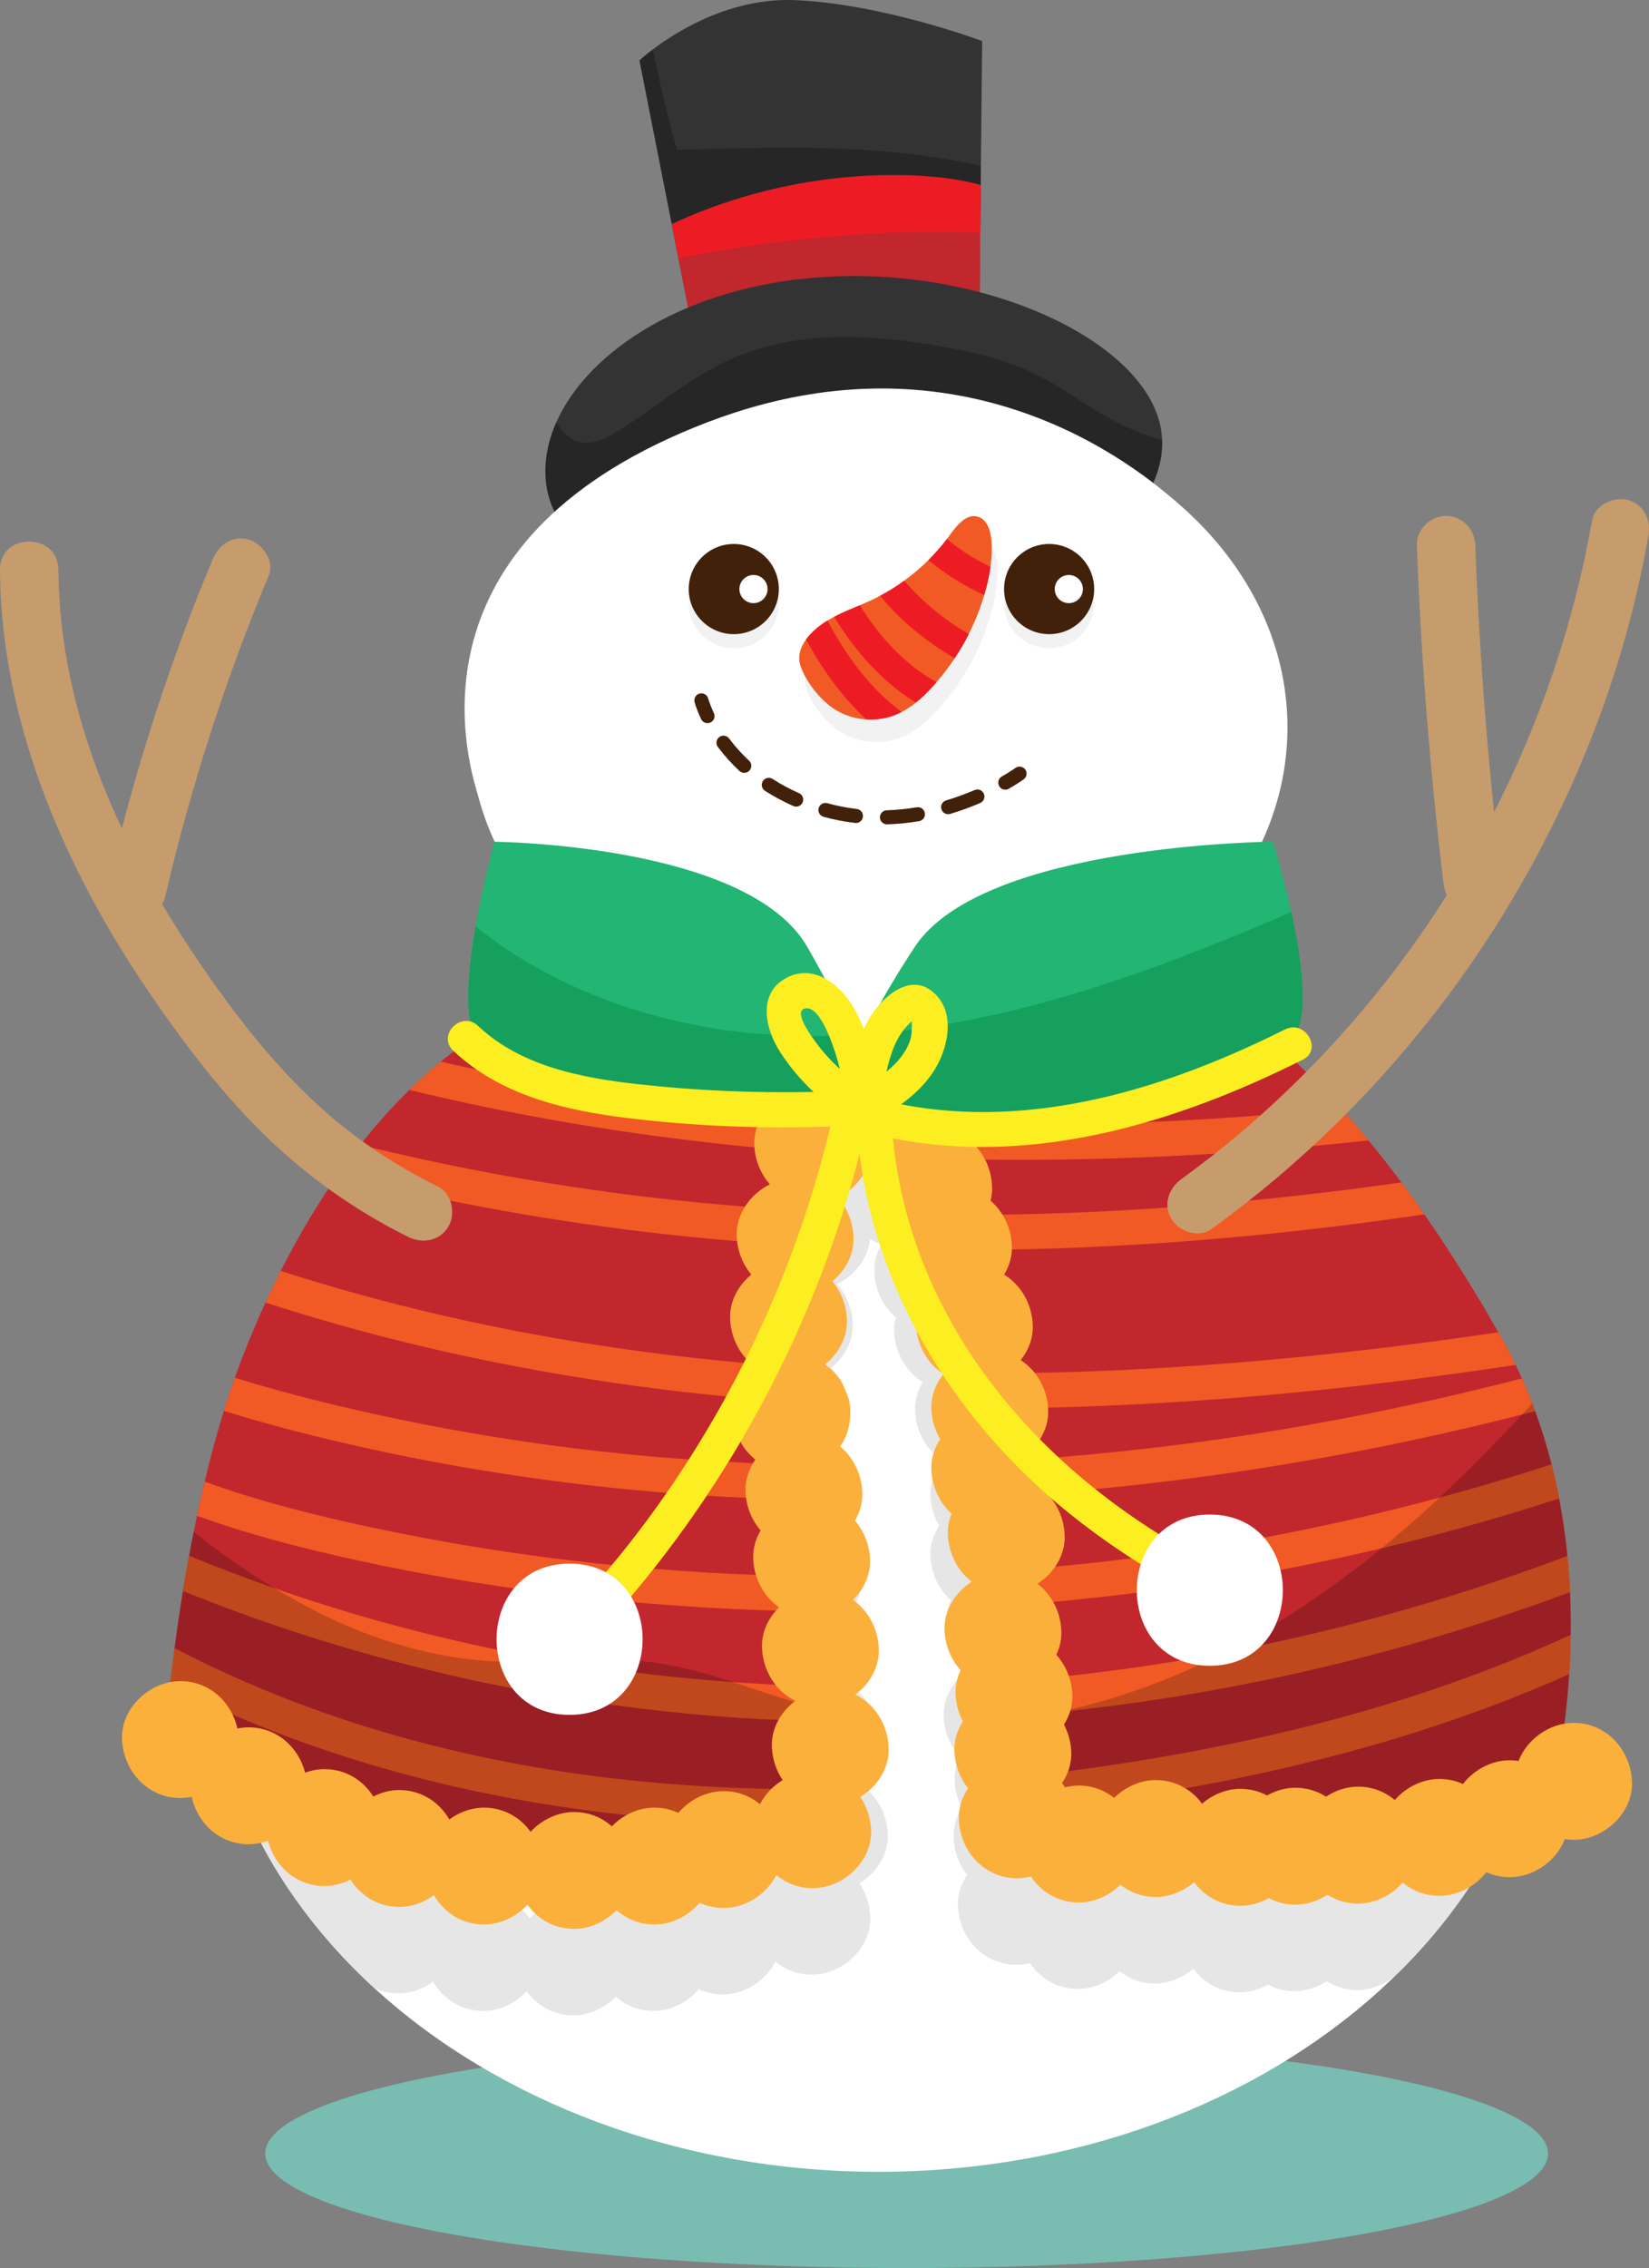 <?xml version="1.0" encoding="UTF-8"?><svg xmlns="http://www.w3.org/2000/svg" viewBox="0 0 566.96 779.25"><rect x="0" y="0" width="566.96" height="779.25" fill="#808080" stroke="none"/><defs><style>.d{fill:#fff;}.e{fill:#c1272d;}.f{fill:#f15a24;}.g{opacity:.2;}.h{fill:#15a05d;}.i{fill:#79bcb2;}.j{fill:#333;}.k{fill:#c69c6d;}.l{fill:#e6e6e6;}.m{fill:#42210b;}.n{fill:#1a1a1a;opacity:.5;}.o{fill:#22b573;}.p{fill:#ed1c24;}.q{fill:#fbb03b;}.r{fill:#f2f2f2;}.s{fill:#fcee21;}</style></defs><g id="a"/><g id="b"><g id="c"><g><ellipse class="i" cx="311.72" cy="739.89" rx="220.52" ry="39.36"/><g><g><path class="j" d="M337.68,14.1l-.43,42.89-.07,6.56-.69,67.46-94.11,3.85-11.42-57.88-11.09-56.23s1.63-1.53,4.56-3.75C232.67,10.76,251.28-.96,273.65,.06c30.34,1.38,64.03,14.04,64.03,14.04Z"/><path class="n" d="M337.25,56.99l-.07,6.56-.69,67.46-94.11,3.85-11.42-57.88-11.09-56.23s1.63-1.53,4.56-3.75c2.43,11.57,5.17,23.04,8.27,34.43,24.42-.54,49.05-1.53,73.36,.77,10.47,.98,20.91,2.52,31.18,4.78Z"/><path class="p" d="M337.18,63.55l-.17,16.53-.4,39.33-.12,11.6-94.11,3.85-.65-3.3-8.45-42.83-2.32-11.75c14.77-6.87,30.53-11.69,46.58-14.37,11.22-1.88,22.64-2.7,34.03-2.41,8.44,.22,16.91,1.03,25.07,3.2,.18,.04,.36,.1,.54,.15Z"/><path class="e" d="M337.01,80.08l-.4,39.33c-15.13,3.45-30.5,5.78-45.85,8.09-11.64,1.75-23.3,3.52-35.07,4.1-4.62,.23-9.31,.26-13.97-.04l-8.45-42.83c10.22-2.21,20.6-3.83,30.99-5.16,19.26-2.44,38.68-3.92,58.11-3.99,4.87-.01,9.78,.07,14.64,.5Z"/><path class="j" d="M399.55,151.2c1.03,30.75-44.36,58.62-102.24,62.48-58.51,3.9-107.63-18.19-109.71-49.34-.43-6.47,.88-13.06,3.78-19.47,10.98-24.52,44.78-46.55,91.14-49.66,58.51-3.9,114.9,23.83,116.98,54.98,.01,.34,.04,.68,.06,1.01Z"/><path class="n" d="M399.55,151.2c1.03,30.75-44.36,58.62-102.24,62.48-58.51,3.9-107.63-18.19-109.71-49.34-.43-6.47,.88-13.06,3.78-19.47,1.53,3.24,4.16,6.01,7.6,6.91,4.62,1.2,9.38-1.16,13.44-3.67,13-8,24.66-18.31,38.57-24.6,22.22-10.02,47.84-8.76,71.86-4.63,11.31,1.94,22.63,4.51,32.94,9.54,10.3,5.02,19.35,12.37,29.65,17.39,4.54,2.21,9.28,3.94,14.11,5.39Z"/></g><g><path class="d" d="M442.65,249.89c0,1.46-.02,2.92-.1,4.37-1.33,28.21-15.52,53.76-37.99,72.98,0,0,0,0,0,0-5.36,4.6-11.19,8.83-17.43,12.64-23.63,14.46-53.14,23.05-85.14,23.05-21.78,0-42.4-3.98-60.81-11.08h-.02c-8.59-3.32-16.69-7.31-24.2-11.9-26.34-16.09-45.41-39.47-52.55-66.4-1.92-7.2-26.78-77.93,61.3-120.9,5.35-2.61,11.12-5.12,17.33-7.5,3.09-1.19,6.15-2.27,9.17-3.26,7.91-2.59,15.58-4.51,22.98-5.85,8.35-1.53,16.37-2.31,24.04-2.51,8.35-.22,16.29,.27,23.79,1.29,10.72,1.45,20.53,3.98,29.35,7.09,28.17,9.9,46.29,25.59,51.87,30.33,23.83,20.24,38.42,47.57,38.42,77.64Z"/><path class="d" d="M532.39,561c0,26.48-6.92,51.66-19.37,74.43-8.11,14.82-18.56,28.62-30.98,41.11-.23,.23-.47,.46-.7,.69-.31,.32-.63,.63-.96,.94-2.01,1.98-4.05,3.93-6.15,5.83-42.21,38.15-103.74,62.18-172.26,62.18s-131.06-24.43-173.29-63.14c-11.92-10.92-22.27-22.98-30.76-35.95-5.02-7.67-9.39-15.66-13.05-23.92-8.62-19.44-13.32-40.37-13.32-62.18,0-43.07,13.48-86.3,36.71-123.95,9.45-15.31,20.5-29.71,32.92-42.79,19.51-20.53,42.35-37.84,67.59-50.42,1.41-.71,2.83-1.39,4.25-2.06,1.15-.54,2.31-1.08,3.46-1.61,.15-.06,.32-.14,.47-.2,26.3-11.81,54.99-18.53,85.01-18.53s56.93,6.25,82.57,17.31c.86,.38,1.73,.76,2.59,1.14,7.32,3.27,14.45,6.92,21.38,10.96,.41,.23,.82,.48,1.23,.72,12.43,7.33,24.19,15.82,35.14,25.29,17.36,14.97,32.7,32.39,45.48,51.45,26.49,39.48,42.05,86.02,42.05,132.68Z"/></g><path class="l" d="M513.02,635.43c-8.11,14.82-18.56,28.62-30.98,41.11-.02,0-.02-.02-.04-.03-.22,.25-.43,.49-.66,.72-.31,.32-.63,.63-.96,.94-3.73,3.44-8.68,5.58-13.74,5.58-3.94,0-7.52-1.13-10.53-3.06-3.26,2.16-7.11,3.44-11.01,3.44-3.37,0-6.47-.83-9.18-2.27-2.96,1.68-6.32,2.65-9.72,2.65-6.67,0-12.32-3.23-15.91-8.12-3.66,3.15-8.39,5.09-13.21,5.09s-8.84-1.59-12.15-4.23c-3.78,3.75-8.99,6.12-14.31,6.12-7.03,0-12.92-3.59-16.47-8.93-1.53,.4-3.11,.61-4.7,.61-11.25,0-19.59-9.2-20.08-20.08-.18-3.94,1.04-7.66,3.17-10.81-2.78-3.48-4.47-7.89-4.68-12.62-.17-3.76,.93-7.33,2.88-10.39-1.47-2.79-2.35-5.95-2.5-9.27-.14-2.95,.51-5.77,1.74-8.33-3.27-3.61-5.29-8.41-5.53-13.6-.31-6.92,3.68-13.18,9.33-16.81-4.83-3.7-7.91-9.59-8.2-16.08-.11-2.55,.36-5,1.29-7.27-4.11-3.72-6.68-9.13-6.95-15.03-.18-3.85,.98-7.49,3.01-10.6-1.78-3-2.85-6.51-3.01-10.2-.21-4.51,1.42-8.75,4.15-12.15-5.54-3.6-9.13-9.92-9.45-16.95-.16-3.62,.85-7.05,2.65-10.02-5.76-3.55-9.51-10.01-9.83-17.2-.08-1.74,.11-3.42,.53-5.04-4.33-3.72-7.06-9.29-7.33-15.38-.16-3.53,.8-6.88,2.52-9.8-1.42-.41-2.77-.96-4.03-1.66-.71,6.68-5.33,12.48-11.3,15.45,3.16,3.58,5.11,8.31,5.33,13.4,.27,6.06-2.75,11.6-7.29,15.33,2.97,3.53,4.8,8.11,5.02,13.03,.27,6.17-2.87,11.82-7.56,15.54,1.01,.67,1.95,1.47,2.81,2.39,1.96,1.82,3.34,3.98,4.15,6.46,1.25,2.39,1.83,4.97,1.73,7.74v.38c0,3.62-.92,7.01-2.74,10.14-.27,.34-.53,.68-.8,1.03,4.54,3.71,7.42,9.42,7.7,15.67,.15,3.53-.81,6.9-2.55,9.83,3.07,3.56,4.96,8.22,5.19,13.22,.24,5.4-2.13,10.39-5.86,14.05,5.21,3.66,8.58,9.78,8.89,16.57,.28,6.39-3.09,12.21-8.06,15.93,6.67,3.28,11.1,10.25,11.46,18.1,.32,7.09-3.87,13.49-9.74,17.07,2.18,3.24,3.51,7.13,3.7,11.28,.49,10.85-9.58,20.08-20.08,20.08-4.84,0-9.13-1.7-12.5-4.51-3.38,6.62-10.64,11.31-18.12,11.31-2.99,0-5.77-.65-8.25-1.81-3.83,4.52-9.62,7.48-15.56,7.48-5.08,0-9.55-1.87-12.99-4.92-3.8,3.93-9.14,6.43-14.61,6.43-6.75,0-12.45-3.31-16.03-8.31-3.82,4.14-9.33,6.8-14.96,6.8-7.54,0-13.76-4.13-17.2-10.11-3.45,2.54-7.65,4.06-11.91,4.06-3.01,0-5.82-.67-8.31-1.84-11.92-10.92-22.27-22.98-30.76-35.95-5.02-7.67-9.39-15.66-13.05-23.92,.11,0,.22,0,.33,0,9.66,0,17.18,6.78,19.42,15.59,2.13-.8,4.39-1.23,6.67-1.23,7.24,0,13.26,3.8,16.77,9.41,2.76-1.41,5.83-2.23,8.93-2.23,7.54,0,13.76,4.12,17.2,10.11,3.45-2.54,7.64-4.06,11.91-4.06,6.75,0,12.44,3.31,16.03,8.31,3.82-4.14,9.33-6.8,14.96-6.8,5.08,0,9.55,1.87,12.99,4.92,3.8-3.93,9.14-6.43,14.61-6.43,2.99,0,5.76,.65,8.25,1.81,3.83-4.52,9.62-7.48,15.56-7.48,4.84,0,9.13,1.7,12.5,4.5,1.74-3.4,4.51-6.28,7.79-8.29-2.19-3.24-3.52-7.14-3.7-11.28-.29-6.39,3.08-12.22,8.05-15.93-6.67-3.28-11.1-10.25-11.45-18.1-.25-5.39,2.12-10.38,5.86-14.04-5.22-3.66-8.58-9.79-8.89-16.58-.16-3.53,.81-6.89,2.55-9.82-3.08-3.57-4.96-8.22-5.19-13.23-.18-4.06,1.12-7.9,3.36-11.11-.57-.47-1.12-.97-1.64-1.53-1.96-1.82-3.34-3.97-4.15-6.46-1.25-2.39-1.83-4.97-1.73-7.74v-.38c0-3.63,.92-7.01,2.74-10.14,1.05-1.36,2.1-2.71,3.14-4.06,.54-.54,1.1-1.03,1.68-1.49-5.11-3.66-8.39-9.73-8.69-16.44-.27-6.06,2.75-11.61,7.29-15.33-2.97-3.54-4.8-8.11-5.02-13.03-.35-7.73,4.68-14.65,11.38-17.97-3.16-3.59-5.11-8.31-5.33-13.41-.17-3.74,.92-7.29,2.85-10.34-.55-1.77-.88-3.62-.96-5.54-.48-10.85,9.58-20.08,20.08-20.08,5.68,0,10.61,2.34,14.17,6.05,3.69-3.27,8.51-5.29,13.43-5.29,11.25,0,19.59,9.2,20.08,20.08,.15,3.52-.8,6.87-2.52,9.79,8.4,2.42,14.21,10.28,14.62,19.32,.07,1.73-.12,3.41-.54,5.03,4.33,3.72,7.07,9.29,7.34,15.38,.16,3.61-.85,7.04-2.66,10.01,5.76,3.56,9.52,10.01,9.84,17.21,.2,4.51-1.43,8.75-4.15,12.15,5.54,3.6,9.13,9.92,9.45,16.95,.17,3.85-.99,7.5-3.02,10.6,1.78,3.01,2.85,6.51,3.02,10.2,.11,2.55-.36,5-1.29,7.27,4.11,3.72,6.69,9.13,6.95,15.03,.31,6.92-3.68,13.18-9.33,16.81,4.83,3.7,7.91,9.59,8.2,16.08,.14,2.95-.51,5.77-1.74,8.32,3.26,3.62,5.29,8.42,5.52,13.61,.17,3.76-.93,7.33-2.88,10.38,1.47,2.8,2.35,5.95,2.51,9.28,.18,3.94-1.04,7.66-3.17,10.82,.38,.47,.73,.96,1.06,1.46,1.54-.4,3.12-.61,4.71-.61,4.68,0,8.84,1.59,12.16,4.23,3.78-3.74,8.98-6.12,14.3-6.12,6.68,0,12.32,3.23,15.91,8.13,3.66-3.16,8.38-5.1,13.2-5.1,3.37,0,6.47,.83,9.18,2.27,2.96-1.68,6.32-2.65,9.72-2.65,3.94,0,7.52,1.13,10.53,3.06,3.27-2.16,7.11-3.44,11.01-3.44,4.89,0,9.23,1.74,12.62,4.6,3.83-4.39,9.52-7.25,15.36-7.25,2.92,0,5.64,.63,8.07,1.74,2.61-3.36,6.27-5.94,10.32-7.24Z"/><g><g><circle class="r" cx="252.29" cy="207.23" r="15.49"/><circle class="m" cx="252.29" cy="202.39" r="15.49"/><path class="d" d="M263.9,202.39c0,2.67-2.17,4.84-4.84,4.84s-4.84-2.17-4.84-4.84,2.17-4.84,4.84-4.84,4.84,2.17,4.84,4.84Z"/></g><g><circle class="r" cx="360.71" cy="207.23" r="15.49"/><circle class="m" cx="360.71" cy="202.39" r="15.49"/><circle class="d" cx="367.48" cy="202.39" r="4.84"/></g><g><path class="m" d="M243.25,248.46c-.91,0-1.78-.51-2.19-1.39-1.63-3.45-2.23-5.74-2.25-5.83-.34-1.29,.44-2.61,1.74-2.95,1.29-.33,2.61,.44,2.95,1.73,.02,.06,.55,2.02,1.95,4.99,.57,1.21,.05,2.65-1.16,3.22-.33,.16-.68,.23-1.03,.23Z"/><path class="m" d="M304.96,283.23c-1.3,0-2.38-1.04-2.42-2.35-.04-1.34,1.01-2.45,2.35-2.49,3.39-.1,6.85-.45,10.3-1.03,1.32-.22,2.57,.67,2.79,1.99,.22,1.32-.67,2.57-1.99,2.79-3.66,.62-7.35,.98-10.96,1.09-.02,0-.05,0-.07,0Zm-10.67-.46c-.09,0-.19,0-.29-.02-3.66-.43-7.31-1.14-10.84-2.12-1.29-.36-2.05-1.69-1.69-2.98,.36-1.29,1.69-2.04,2.98-1.69,3.3,.91,6.71,1.58,10.12,1.98,1.33,.16,2.28,1.36,2.12,2.69-.14,1.23-1.19,2.14-2.4,2.14Zm31.7-3.03c-1.04,0-2-.68-2.32-1.73-.38-1.28,.34-2.63,1.63-3.01,3.28-.98,6.57-2.18,9.79-3.55,1.23-.53,2.65,.04,3.18,1.27,.53,1.23-.04,2.65-1.27,3.18-3.38,1.45-6.85,2.71-10.31,3.74-.23,.07-.46,.1-.69,.1Zm-52.26-2.6c-.33,0-.66-.07-.97-.21-3.43-1.51-6.71-3.27-9.75-5.23-1.12-.73-1.44-2.22-.72-3.35,.73-1.12,2.22-1.44,3.35-.72,2.82,1.83,5.87,3.46,9.07,4.87,1.22,.54,1.78,1.97,1.24,3.19-.4,.91-1.29,1.45-2.22,1.45Zm-17.84-11.6c-.59,0-1.18-.21-1.65-.65-2.73-2.54-5.23-5.32-7.43-8.27-.8-1.07-.57-2.59,.5-3.39,1.07-.8,2.59-.57,3.39,.5,2.02,2.72,4.32,5.28,6.84,7.61,.98,.91,1.04,2.44,.13,3.42-.48,.51-1.12,.77-1.77,.77Z"/><path class="m" d="M345.64,271.32c-.84,0-1.65-.44-2.1-1.22-.67-1.16-.27-2.64,.89-3.3,2.98-1.71,4.67-2.94,4.69-2.95,1.08-.79,2.59-.55,3.38,.53,.79,1.08,.55,2.59-.53,3.38-.08,.06-1.9,1.38-5.13,3.24-.38,.22-.79,.32-1.2,.32Z"/></g><g><path class="r" d="M342.79,193.12c-.29-3.21-1.51-6.94-4.61-7.85-3.88-1.14-7.16,2.84-9.53,6.13-.38,.52-.76,1.04-1.15,1.55-1.95,2.56-4.07,4.97-6.34,7.23-2.58,2.57-5.36,4.94-8.32,7.07-2.65,1.94-5.44,3.67-8.34,5.2-1,.53-2,1.05-3.03,1.52-1.3,.6-2.62,1.17-3.94,1.73-2.98,1.26-5.98,2.47-8.82,3.97-.77,.41-1.53,.83-2.27,1.29-.26,.15-.52,.32-.77,.48-2.33,1.51-4.85,3.59-6.61,6.03-2.01,2.77-3.05,6-1.78,9.4,2.24,5.98,7.5,12.45,13.1,15.42,2.88,1.54,6.12,2.42,9.39,2.62,3.54,.22,7.14-.35,10.42-1.72,.6-.25,1.18-.52,1.75-.82,1.74-.9,3.37-1.99,4.9-3.23,1.99-1.59,3.82-3.4,5.55-5.27,.52-.57,1.05-1.15,1.55-1.74,2.27-2.6,4.35-5.35,6.24-8.22,1.78-2.67,3.39-5.45,4.84-8.32,2.16-4.3,3.95-8.79,5.31-13.41,.23-.79,.45-1.59,.67-2.38,.63-2.4,1.15-4.84,1.49-7.3,.44-3.12,.58-6.25,.3-9.38Z"/><g><path class="f" d="M340.55,194.76c-.34,2.46-.86,4.9-1.49,7.3-.21,.79-.44,1.59-.67,2.38-1.36,4.62-3.16,9.11-5.31,13.41-1.45,2.87-3.06,5.64-4.84,8.32-1.9,2.87-3.98,5.61-6.24,8.22-.5,.59-1.03,1.17-1.55,1.74-1.72,1.87-3.55,3.68-5.55,5.27-1.53,1.24-3.16,2.33-4.9,3.23-.57,.3-1.15,.57-1.75,.82-3.27,1.37-6.87,1.95-10.42,1.72-3.27-.2-6.51-1.08-9.39-2.62-5.6-2.97-10.86-9.44-13.1-15.42-1.27-3.4-.23-6.63,1.78-9.4,1.76-2.44,4.28-4.52,6.61-6.03,.25-.16,.51-.33,.77-.48,.75-.45,1.5-.88,2.27-1.29,2.84-1.5,5.84-2.71,8.82-3.97,1.32-.56,2.64-1.13,3.94-1.73,1.03-.47,2.03-.99,3.03-1.52,2.89-1.53,5.68-3.26,8.33-5.2,2.95-2.13,5.73-4.5,8.32-7.07,2.27-2.27,4.4-4.68,6.34-7.23,.4-.51,.77-1.03,1.15-1.55,2.36-3.29,5.64-7.27,9.53-6.13,3.1,.91,4.32,4.64,4.61,7.85,.28,3.13,.14,6.26-.3,9.38Z"/><g><g><path class="p" d="M340.55,194.76c-.34,2.46-.86,4.9-1.49,7.3-.21,.79-.44,1.59-.67,2.38-6.91-3.13-13.35-7.17-19.17-12,2.27-2.27,4.4-4.68,6.34-7.23,4.59,3.77,9.62,6.97,14.99,9.55Z"/><path class="p" d="M322,234.38c-.5,.59-1.03,1.17-1.55,1.74-1.72,1.87-3.55,3.68-5.55,5.27-11.5-7.06-20.94-17.68-28.11-29.47,2.84-1.5,5.84-2.71,8.82-3.97,6.73,10.79,15.62,20.5,26.39,26.43Z"/></g><g><path class="p" d="M333.08,217.84c-1.45,2.87-3.06,5.64-4.84,8.32-9.73-5.67-18.53-12.83-25.66-21.46,2.89-1.53,5.68-3.26,8.33-5.2,6.24,7.33,13.81,13.46,22.17,18.34Z"/><path class="p" d="M310,244.62c-.57,.3-1.15,.57-1.75,.82-3.27,1.37-6.87,1.95-10.42,1.72-8.41-7.76-15.13-17.25-20.71-27.44,1.76-2.44,4.28-4.52,6.61-6.03,.25-.16,.51-.33,.77-.48,6.45,12.15,14.56,23.27,25.49,31.41Z"/></g></g></g></g></g><path class="e" d="M288.86,614.58c-.77,6.03-2.51,10.24-5.59,12.11h0c-.51,.31-1.07,.55-1.66,.73-157.46,46.59-224.94-28.92-224.94-28.92,0,0,.47-7.47,1.81-19.47,.43-3.82,.93-8.11,1.54-12.76,.79-6.01,1.74-12.62,2.88-19.64,.64-3.92,1.34-7.96,2.1-12.1,.5-2.72,1.03-5.49,1.6-8.27,.35-1.81,.73-3.63,1.12-5.46,.82-3.88,1.7-7.81,2.64-11.75,1.94-8.12,4.14-16.3,6.61-24.31,1.19-3.84,2.44-7.64,3.77-11.38,.79-2.23,1.61-4.43,2.44-6.61,2.61-6.77,5.32-13.17,8.09-19.22,1.72-3.76,3.47-7.37,5.24-10.86,6.42-12.68,13.08-23.61,19.66-32.99,2.59-3.69,5.17-7.14,7.71-10.36,5.86-7.43,11.56-13.66,16.84-18.83,3.86-3.78,7.5-7.01,10.83-9.74,11.5-9.43,19.2-12.88,19.2-12.88l110.65,16.87s-1.26,5.5-2.79,15.05c-.55,3.46-1.15,7.46-1.73,11.93-.77,5.94-1.52,12.72-2.14,20.14-.32,3.84-.6,7.85-.84,12.02-.71,12.73-.94,26.9-.25,41.82,.18,3.79,.42,7.63,.72,11.51,.02,.21,.03,.41,.05,.62,.56,7.07,1.31,14.24,2.16,21.44,.49,4.02,1,8.06,1.54,12.08,1.2,8.88,2.51,17.7,3.79,26.25,.61,4.08,1.22,8.11,1.82,12.06,1.37,9.12,2.63,17.81,3.61,25.82,.39,3.24,.75,6.36,1.04,9.36,.09,.92,.17,1.83,.25,2.72,.81,9.15,1.01,16.99,.24,23.02Z"/><path class="e" d="M540.04,561.69c-.06,4.68-.24,9.2-.52,13.5-1.77,27.68-7.28,46.61-7.28,46.61,0,0-29.35,8.65-56.23,11.25-73.36,7.08-127.88-9.41-127.88-9.41,0,0,0-.28,0-.83,.02-1.7,.06-5.92,.03-12.03-.02-5.33-.09-12.08-.26-19.83,0-.43-.02-.88-.02-1.32-.08-3.79-.18-7.81-.32-12.01-.26-8.11-.62-16.89-1.13-25.98-.22-3.95-.46-7.96-.74-12-.59-8.46-1.3-17.06-2.19-25.52-.42-4.03-.88-8.03-1.37-11.98-.35-2.72-.71-5.41-1.09-8.07-.5-3.49-1.01-6.87-1.53-10.17-.66-4.15-1.32-8.17-1.99-12.03-2.9-16.68-5.95-30.69-8.93-42.37-1.1-4.34-2.19-8.35-3.27-12.05-2.23-7.75-4.38-14.18-6.31-19.44-1.9-5.14-3.6-9.17-5.01-12.24-2.58-5.6-4.17-7.95-4.17-7.95l95.67-40.73s22.57,7.17,55.48,43.67c3.09,3.42,6.27,7.1,9.53,11.06,3.67,4.45,7.44,9.25,11.3,14.44,2.6,3.49,5.24,7.14,7.9,10.97,8.19,11.75,16.72,25.18,25.45,40.51,.34,.59,.67,1.19,1.01,1.78,1.77,3.12,3.41,6.27,4.94,9.44,.75,1.54,1.46,3.08,2.15,4.64,1.28,2.85,2.47,5.72,3.57,8.59,.35,.89,.67,1.78,1,2.67,2.23,6.08,4.09,12.19,5.63,18.25,1,3.94,1.86,7.85,2.61,11.74,1.28,6.69,2.2,13.3,2.84,19.74,.42,4.23,.71,8.38,.89,12.45,.23,5.03,.3,9.93,.23,14.66Z"/><g><g><g><g><path class="f" d="M157.91,366.19c39.75,8.84,80.11,14.56,120.69,17.59-.55,3.46-1.15,7.46-1.73,11.93-9.16-.7-18.3-1.53-27.43-2.51-36.62-3.91-72.98-10.07-108.73-18.73,3.86-3.78,7.5-7.01,10.83-9.74,2.13,.49,4.25,.97,6.38,1.45Z"/><path class="f" d="M470.51,391.81c-1.29,.14-2.57,.28-3.86,.42-49,5.18-98.38,7.33-147.64,5.77-1.9-5.14-3.6-9.17-5.01-12.24,18.71,.69,37.45,.84,56.17,.5,30.34-.56,60.64-2.45,90.81-5.51,3.09,3.42,6.27,7.1,9.53,11.06Z"/><path class="f" d="M135.97,396.22c45.61,10.55,92.07,16.9,138.76,19.63-.32,3.84-.6,7.85-.84,12.02-14.84-.88-29.64-2.11-44.43-3.74-38.24-4.21-76.14-10.95-113.32-20.45,2.59-3.69,5.17-7.14,7.71-10.36,4.03,1,8.07,1.98,12.11,2.91Z"/><path class="f" d="M489.71,417.22c-9.66,1.43-19.35,2.74-29.05,3.94-43.79,5.41-87.93,8.36-132.06,8.33-1.1-4.34-2.19-8.35-3.27-12.05,11.01,.05,22.04-.1,33.04-.42,41.34-1.2,82.52-4.96,123.43-10.77,2.6,3.49,5.24,7.14,7.9,10.97Z"/></g><path class="f" d="M228.18,477.42c-46.48-5.76-92.46-15.48-136.92-29.9,1.72-3.76,3.47-7.37,5.24-10.86,12.44,4,25,7.62,37.65,10.89,45.72,11.82,92.46,18.89,139.5,22.14,.18,3.79,.42,7.63,.72,11.51,.02,.21,.03,.41,.05,.62-15.44-1.04-30.86-2.5-46.23-4.4Z"/><path class="f" d="M276.57,503.27c.49,4.02,1,8.06,1.54,12.08-12.68-.24-25.37-.79-38.04-1.64-41.04-2.75-81.9-8.64-121.96-17.95-13.8-3.21-27.58-6.81-41.16-11.02,1.19-3.84,2.44-7.64,3.77-11.38,18.53,5.74,37.46,10.31,56.38,14.26,45.89,9.6,92.63,14.64,139.47,15.65Z"/><path class="f" d="M467.84,476.04c-42.57,4.87-85.46,7.74-128.33,7.85-.66-4.15-1.32-8.17-1.99-12.03,7.78,0,15.58-.1,23.36-.28,51.7-1.2,103.16-6.28,154.28-13.84,.34,.59,.67,1.19,1.01,1.78,1.77,3.12,3.41,6.27,4.94,9.44-17.71,2.67-35.47,5.05-53.27,7.09Z"/><path class="f" d="M527.84,484.85c-13.9,3.6-27.88,6.9-41.92,9.9-46.87,9.99-94.54,16.64-142.41,19.37-.42-4.03-.88-8.03-1.37-11.98,11.98-.67,23.93-1.58,35.86-2.73,49.01-4.72,97.58-13.53,145.27-25.81,1.67,3.74,3.19,7.5,4.57,11.25Z"/></g><path class="f" d="M287.33,579.48c.51,4.23,.96,8.27,1.29,12.08-22.97-.28-45.93-1.79-68.75-4.59-53.84-6.6-106.78-20.02-156.97-40.35,.64-3.92,1.34-7.96,2.1-12.1,18.53,7.63,37.45,14.29,56.69,19.97,53.82,15.9,109.64,24.11,165.64,24.98Z"/><path class="f" d="M539.81,547.03c-25.46,9.43-51.41,17.5-77.77,24.04-37.44,9.29-75.68,15.58-114.15,18.57-.08-3.79-.18-7.81-.32-12.01,2.46-.19,4.92-.4,7.37-.62,62.86-5.59,124.88-20.24,183.98-42.42,.42,4.23,.71,8.38,.89,12.45Z"/></g><g><path class="f" d="M281.91,541.6c.61,4.08,1.22,8.11,1.82,12.06-17.67-.12-35.35-.83-52.97-2.13-41.28-3.05-82.5-9.13-122.74-18.85-13.59-3.29-27.12-7.14-40.3-11.89,.82-3.88,1.7-7.81,2.64-11.75,18.76,6.8,38.32,11.7,57.65,15.81,50.57,10.75,102.22,16.28,153.91,16.75Z"/><path class="f" d="M536.08,514.84c-19.31,6.27-38.87,11.79-58.63,16.54-43,10.33-86.88,17.11-131.02,20.26-.22-3.95-.46-7.96-.74-12,8.04-.57,16.07-1.26,24.1-2.07,55.52-5.63,110.54-17.18,163.67-34.46,1,3.94,1.86,7.85,2.61,11.74Z"/><path class="f" d="M288.86,614.58c-.77,6.03-2.51,10.24-5.59,12.11h0c-15.71,.18-31.43-.21-47.12-1.27-61.42-4.15-122.7-18.65-177.68-46.39,.43-3.82,.93-8.11,1.54-12.76,24.33,12.65,50.01,22.65,76.46,30.15,49.56,14.04,101.01,19.2,152.4,18.16Z"/><path class="f" d="M540.04,561.69c-.06,4.68-.24,9.2-.52,13.5-20.15,8.99-40.95,16.54-62.1,22.83-37.57,11.17-76.21,18.4-115.08,23.18-4.73,.58-9.46,1.12-14.2,1.61,.02-1.7,.06-5.92,.03-12.03,9.59-1.01,19.16-2.21,28.68-3.57,56-7.99,111.81-21.79,163.19-45.53Z"/></g></g><path class="g" d="M288.61,591.56c.81,9.15,1.01,16.99,.24,23.02-.77,6.03-2.51,10.24-5.59,12.11h0c-.51,.31-1.07,.55-1.66,.73-157.46,46.59-224.94-28.92-224.94-28.92,0,0,.47-7.47,1.81-19.47,.43-3.82,.93-8.11,1.54-12.76,.79-6.01,1.74-12.62,2.88-19.64,.64-3.92,1.34-7.96,2.1-12.1,.5-2.72,1.03-5.49,1.6-8.27,13.42,10.78,27.88,20.16,42.55,27.58,19.46,9.84,40.68,16.21,62.56,17.07,16.93,.67,33.97-1.93,50.8,0,20.79,2.39,40.14,11.54,60.42,16.66,1.81,.46,3.61,.88,5.44,1.27,.09,.92,.17,1.83,.25,2.72Z"/><path class="g" d="M540.04,561.69c-.06,4.68-.24,9.2-.52,13.5-1.77,27.68-7.28,46.61-7.28,46.61,0,0-29.35,8.65-56.23,11.25-73.36,7.08-127.88-9.41-127.88-9.41,0,0,0-.28,0-.83,.02-1.7,.06-5.92,.03-12.03-.02-5.33-.09-12.08-.26-19.83,23.39-3.02,46.41-10.25,67.67-20.51,40.97-19.79,75.97-50.21,106.93-83.55,1.45-1.56,2.89-3.13,4.32-4.71,.35,.89,.67,1.78,1,2.67,2.23,6.08,4.09,12.19,5.63,18.25,1,3.94,1.86,7.85,2.61,11.74,1.28,6.69,2.2,13.3,2.84,19.74,.42,4.23,.71,8.38,.89,12.45,.23,5.03,.3,9.93,.23,14.66Z"/><path class="q" d="M561.11,612.01c-.49-10.88-8.82-20.08-20.08-20.08-8.14,0-16,5.54-18.91,13.08-.98-.15-1.98-.23-3.01-.23-6.23,0-12.3,3.25-16.12,8.16-2.44-1.11-5.16-1.73-8.08-1.73-5.83,0-11.53,2.85-15.36,7.24-3.38-2.86-7.72-4.6-12.62-4.6-3.91,0-7.75,1.28-11.01,3.44-3.01-1.93-6.59-3.06-10.53-3.06-3.4,0-6.75,.97-9.72,2.65-2.71-1.44-5.82-2.27-9.18-2.27-4.82,0-9.54,1.95-13.2,5.1-3.59-4.89-9.24-8.12-15.91-8.12-5.32,0-10.52,2.37-14.3,6.12-3.32-2.64-7.48-4.23-12.16-4.23-1.59,0-3.17,.22-4.71,.61-.34-.5-.69-.99-1.06-1.47,2.13-3.15,3.35-6.88,3.17-10.82-.15-3.32-1.03-6.48-2.5-9.28,1.95-3.06,3.05-6.62,2.88-10.38-.23-5.19-2.25-9.99-5.52-13.6,1.22-2.56,1.87-5.38,1.74-8.32-.29-6.49-3.37-12.38-8.2-16.08,5.66-3.63,9.65-9.89,9.34-16.81-.26-5.91-2.85-11.32-6.95-15.03,.92-2.27,1.39-4.73,1.28-7.27-.17-3.69-1.24-7.19-3.02-10.2,2.03-3.1,3.19-6.74,3.02-10.59-.31-7.03-3.91-13.35-9.45-16.95,2.73-3.41,4.36-7.64,4.15-12.16-.32-7.19-4.08-13.65-9.84-17.2,1.8-2.97,2.82-6.4,2.66-10.02-.27-6.09-3.01-11.66-7.34-15.38,.42-1.62,.61-3.31,.53-5.04-.4-9.03-6.22-16.9-14.62-19.32,1.72-2.92,2.68-6.27,2.52-9.79-.49-10.88-8.82-20.08-20.08-20.08-4.92,0-9.74,2.03-13.43,5.3-3.56-3.71-8.49-6.05-14.17-6.05-10.51,0-20.57,9.24-20.08,20.08,.09,1.91,.42,3.77,.96,5.54-1.93,3.05-3.02,6.6-2.85,10.34,.23,5.09,2.18,9.82,5.34,13.4-6.71,3.33-11.73,10.24-11.39,17.98,.22,4.92,2.05,9.49,5.02,13.03-4.54,3.72-7.56,9.27-7.29,15.33,.3,6.71,3.59,12.77,8.7,16.44-.58,.46-1.14,.96-1.68,1.49-1.05,1.35-2.09,2.71-3.14,4.06-1.82,3.13-2.73,6.51-2.74,10.14v.38c-.1,2.77,.47,5.34,1.73,7.74,.81,2.49,2.19,4.64,4.15,6.46,.52,.56,1.07,1.06,1.64,1.53-2.25,3.21-3.55,7.05-3.36,11.11,.22,5.01,2.12,9.67,5.19,13.23-1.74,2.93-2.7,6.29-2.55,9.83,.3,6.79,3.66,12.92,8.88,16.58-3.73,3.66-6.1,8.65-5.86,14.04,.35,7.85,4.79,14.82,11.45,18.1-4.97,3.71-8.34,9.54-8.05,15.93,.19,4.14,1.51,8.04,3.7,11.29-3.29,2.01-6.05,4.89-7.79,8.29-3.37-2.8-7.66-4.5-12.5-4.5-5.94,0-11.74,2.95-15.57,7.48-2.48-1.16-5.26-1.81-8.25-1.81-5.47,0-10.81,2.5-14.61,6.43-3.44-3.05-7.91-4.92-12.98-4.92-5.63,0-11.14,2.66-14.96,6.8-3.59-5-9.29-8.31-16.04-8.31-4.27,0-8.47,1.53-11.91,4.07-3.44-5.99-9.66-10.11-17.2-10.11-3.1,0-6.17,.81-8.93,2.23-3.51-5.61-9.54-9.41-16.78-9.41-2.28,0-4.54,.44-6.67,1.23-2.24-8.81-9.75-15.59-19.42-15.59-1.3,0-2.59,.14-3.86,.41-2.01-9.14-9.66-16.29-19.58-16.29-10.51,0-20.57,9.24-20.08,20.08,.49,10.88,8.82,20.08,20.08,20.08,1.3,0,2.59-.14,3.86-.41,2.01,9.14,9.66,16.29,19.58,16.29,2.28,0,4.54-.44,6.67-1.23,2.24,8.81,9.75,15.59,19.42,15.59,3.1,0,6.17-.81,8.93-2.23,3.51,5.61,9.54,9.41,16.78,9.41,4.27,0,8.47-1.53,11.91-4.07,3.44,5.99,9.66,10.11,17.2,10.11,5.63,0,11.14-2.66,14.96-6.8,3.59,5,9.29,8.31,16.04,8.31,5.47,0,10.81-2.5,14.61-6.43,3.44,3.05,7.91,4.92,12.98,4.92,5.94,0,11.74-2.95,15.57-7.48,2.48,1.16,5.26,1.81,8.25,1.81,7.48,0,14.74-4.69,18.12-11.31,3.37,2.8,7.66,4.5,12.5,4.5,10.51,0,20.57-9.24,20.08-20.08-.19-4.14-1.51-8.04-3.7-11.28,5.87-3.58,10.07-9.99,9.75-17.07-.35-7.85-4.79-14.82-11.45-18.1,4.97-3.71,8.34-9.54,8.05-15.93-.3-6.79-3.66-12.92-8.88-16.58,3.73-3.66,6.1-8.65,5.86-14.04-.22-5.01-2.12-9.67-5.19-13.23,1.74-2.93,2.7-6.29,2.55-9.83-.28-6.26-3.16-11.96-7.7-15.67,.27-.34,.53-.69,.8-1.03,1.82-3.13,2.73-6.51,2.74-10.14v-.38c.1-2.77-.47-5.34-1.73-7.74-.81-2.49-2.19-4.64-4.15-6.46-.86-.93-1.8-1.72-2.81-2.39,4.69-3.72,7.83-9.37,7.56-15.54-.22-4.92-2.05-9.49-5.02-13.03,4.54-3.72,7.56-9.27,7.29-15.33-.23-5.09-2.18-9.82-5.34-13.4,5.97-2.97,10.59-8.76,11.3-15.45,1.26,.7,2.61,1.26,4.03,1.67-1.72,2.92-2.68,6.27-2.52,9.8,.27,6.09,3.01,11.66,7.34,15.38-.42,1.62-.61,3.31-.53,5.04,.32,7.19,4.08,13.65,9.84,17.2-1.8,2.97-2.82,6.4-2.66,10.02,.31,7.03,3.91,13.35,9.45,16.95-2.73,3.41-4.36,7.64-4.15,12.16,.17,3.69,1.24,7.19,3.02,10.2-2.03,3.1-3.19,6.74-3.02,10.59,.26,5.91,2.85,11.32,6.95,15.03-.92,2.27-1.39,4.73-1.28,7.27,.29,6.49,3.37,12.38,8.2,16.08-5.66,3.63-9.65,9.89-9.34,16.81,.23,5.19,2.25,9.99,5.52,13.6-1.22,2.56-1.87,5.38-1.74,8.32,.15,3.32,1.03,6.48,2.5,9.28-1.95,3.06-3.05,6.62-2.88,10.38,.21,4.73,1.91,9.14,4.68,12.62-2.13,3.15-3.35,6.88-3.17,10.82,.49,10.88,8.82,20.08,20.08,20.08,1.59,0,3.17-.21,4.7-.61,3.55,5.34,9.44,8.93,16.47,8.93,5.32,0,10.52-2.37,14.3-6.12,3.32,2.64,7.48,4.23,12.16,4.23s9.54-1.95,13.2-5.1c3.59,4.89,9.24,8.12,15.91,8.12,3.4,0,6.75-.97,9.72-2.65,2.71,1.44,5.82,2.27,9.18,2.27,3.91,0,7.75-1.28,11.01-3.44,3.01,1.93,6.59,3.06,10.53,3.06,5.83,0,11.53-2.85,15.36-7.24,3.38,2.86,7.72,4.6,12.62,4.6,6.23,0,12.3-3.25,16.12-8.16,2.44,1.11,5.16,1.73,8.08,1.73,8.14,0,16-5.54,18.91-13.08,.98,.15,1.98,.23,3.01,.23,10.51,0,20.57-9.24,20.08-20.08Z"/><path class="o" d="M294.82,376.44c-1.41,3.24-4.19,5.45-8.4,6.76-15.64,4.84-105.24,.8-122.91-27.31-4.07-6.47-2.56-22.73,0-37.59,2.64-15.3,6.42-29.09,6.42-29.09,0,0,87.28,.67,107.65,36.15,6.96,12.12,12.02,22.15,15.04,30.29,.92,2.49,1.66,4.8,2.2,6.94,1.47,5.85,1.5,10.42,0,13.86Z"/><path class="o" d="M445.01,355.88c-20.22,28.12-122.7,32.15-140.59,27.31-4.81-1.3-7.99-3.52-9.61-6.76-1.72-3.44-1.69-8.01,0-13.86,.64-2.23,1.52-4.64,2.64-7.25,3.47-8.08,9.21-18.01,17.07-29.98,23.3-35.48,123.13-36.15,123.13-36.15,0,0,3.44,10.96,6.32,24.18,3.49,16,6.19,35.31,1.03,42.5Z"/><path class="h" d="M445.01,355.88c-20.22,28.12-122.7,32.15-140.59,27.31-4.81-1.3-7.99-3.52-9.61-6.76-1.41,3.24-4.19,5.45-8.4,6.76-15.64,4.84-105.24,.8-122.91-27.31-4.07-6.47-2.56-22.73,0-37.59,28.16,22.63,64.73,34.83,101.08,37.2,9.35,.61,18.7,.63,28.03,.14,.92,2.49,1.66,4.8,2.2,6.94,.64-2.23,1.52-4.64,2.64-7.25,34.53-2.45,68.65-11.74,101.29-23.72,15.26-5.61,30.29-11.81,45.24-18.23,3.49,16,6.19,35.31,1.03,42.5Z"/><path class="s" d="M441.86,353.66c-40.58,20.31-86.63,34.58-132.04,25.76,4.03-2.91,7.68-6.29,10.62-10.49,5.12-7.33,8.41-19.82,1.41-27.09-8.18-8.5-18.19,.28-22.79,7.75-.77,1.25-1.45,2.55-2.07,3.87-.91-2.28-1.95-4.52-3.16-6.69-4.47-7.99-13.57-15.81-23.2-10.92-10.38,5.27-7.53,17.7-2.41,25.6,3.28,5.07,7.14,9.62,11.47,13.71-20.15,.43-40.32-.43-60.36-2.66-19.4-2.16-40.33-6.17-55-20.05-5.63-5.33-14.17,3.18-8.52,8.52,16.23,15.35,38.21,20.48,59.74,23.14,23.17,2.86,46.6,3.74,69.94,2.94-10.85,45.17-30.05,88.08-56.57,126.27-7.97,11.49-16.62,22.47-25.86,32.96-5.1,5.8,3.39,14.36,8.52,8.52,33.64-38.23,59.51-82.9,75.9-131.13,3.03-8.92,5.7-17.95,8.04-27.06,6.13,48.74,33.94,92.66,72.13,123.37,11.81,9.49,24.42,17.87,37.72,25.13,6.81,3.71,12.9-6.69,6.08-10.4-44.32-24.17-82.09-62.1-97.7-110.98-3.4-10.64-5.68-21.53-6.75-32.59,48.54,9.51,97.49-5.32,140.93-27.06,6.94-3.47,.84-13.87-6.08-10.4Zm-161,4.94c-1.38-1.86-8.55-11.27-3.99-12.13,4.51-.85,8.26,9.47,9.37,12.49,1.01,2.72,1.81,5.5,2.51,8.31-2.9-2.64-5.57-5.55-7.89-8.67Zm23.92,9.62c.5-2.23,1.1-4.43,1.85-6.59,.96-2.78,2.31-5.57,4.13-7.9,.63-.81,1.36-1.59,2.12-2.28,.19-.22,.4-.41,.62-.59,0,2.66,.12,4.86-.9,7.44-1.13,2.87-3.05,5.41-5.21,7.58-.83,.83-1.71,1.59-2.61,2.33Z"/><path class="d" d="M195.83,537.23c-33.43,0-33.49,51.96,0,51.96s33.49-51.96,0-51.96Z"/><path class="d" d="M415.95,520.36c-33.43,0-33.49,51.96,0,51.96s33.49-51.96,0-51.96Z"/><g><path class="k" d="M150.57,407.68c-15.32-7.57-29.52-17.08-42.04-28.72-12.72-11.82-23.73-25.31-33.83-39.4-6.71-9.36-13.09-19.02-18.98-28.96,.5-.8,.88-1.68,1.1-2.63,8.78-37.67,20.68-74.55,35.58-110.25,2.09-5.01-2.25-11.05-7.01-12.35-5.79-1.59-10.25,1.99-12.35,7.01-12.52,30-22.92,60.84-31.13,92.29-5.17-10.97-9.63-22.27-13.16-33.9-5.43-17.91-8.54-36.26-8.66-54.99C20,182.86-.08,182.83,0,195.78c.24,36.35,10.83,71.53,26.92,103.89,7.98,16.05,17.35,31.39,27.62,46.06,10.71,15.31,22.25,30.26,35.58,43.4,14.72,14.53,31.77,26.72,50.31,35.89,4.86,2.4,10.87,1.31,13.74-3.6,2.59-4.43,1.28-11.33-3.6-13.74Z"/><path class="k" d="M559.74,171.8c-4.85-1.33-11.4,1.64-12.35,7.01-6.18,34.99-17.63,68.81-33.71,100.27-3.15-30.52-5.31-61.13-6.46-91.79-.2-5.42-4.47-10.04-10.04-10.04-5.28,0-10.25,4.6-10.04,10.04,1.45,38.85,4.51,77.62,9.17,116.21,.17,1.43,.55,2.81,1.12,4.07-13.17,20.83-28.48,40.33-45.74,58.08-14,14.4-29.21,27.69-45.38,39.34-4.39,3.17-6.53,8.74-3.6,13.74,2.54,4.34,9.32,6.79,13.74,3.6,61.36-44.26,108.18-106.64,134.08-177.7,7.16-19.65,12.58-39.89,16.22-60.49,.94-5.33-1.44-10.82-7.01-12.35Z"/></g></g></g></g></g></svg>